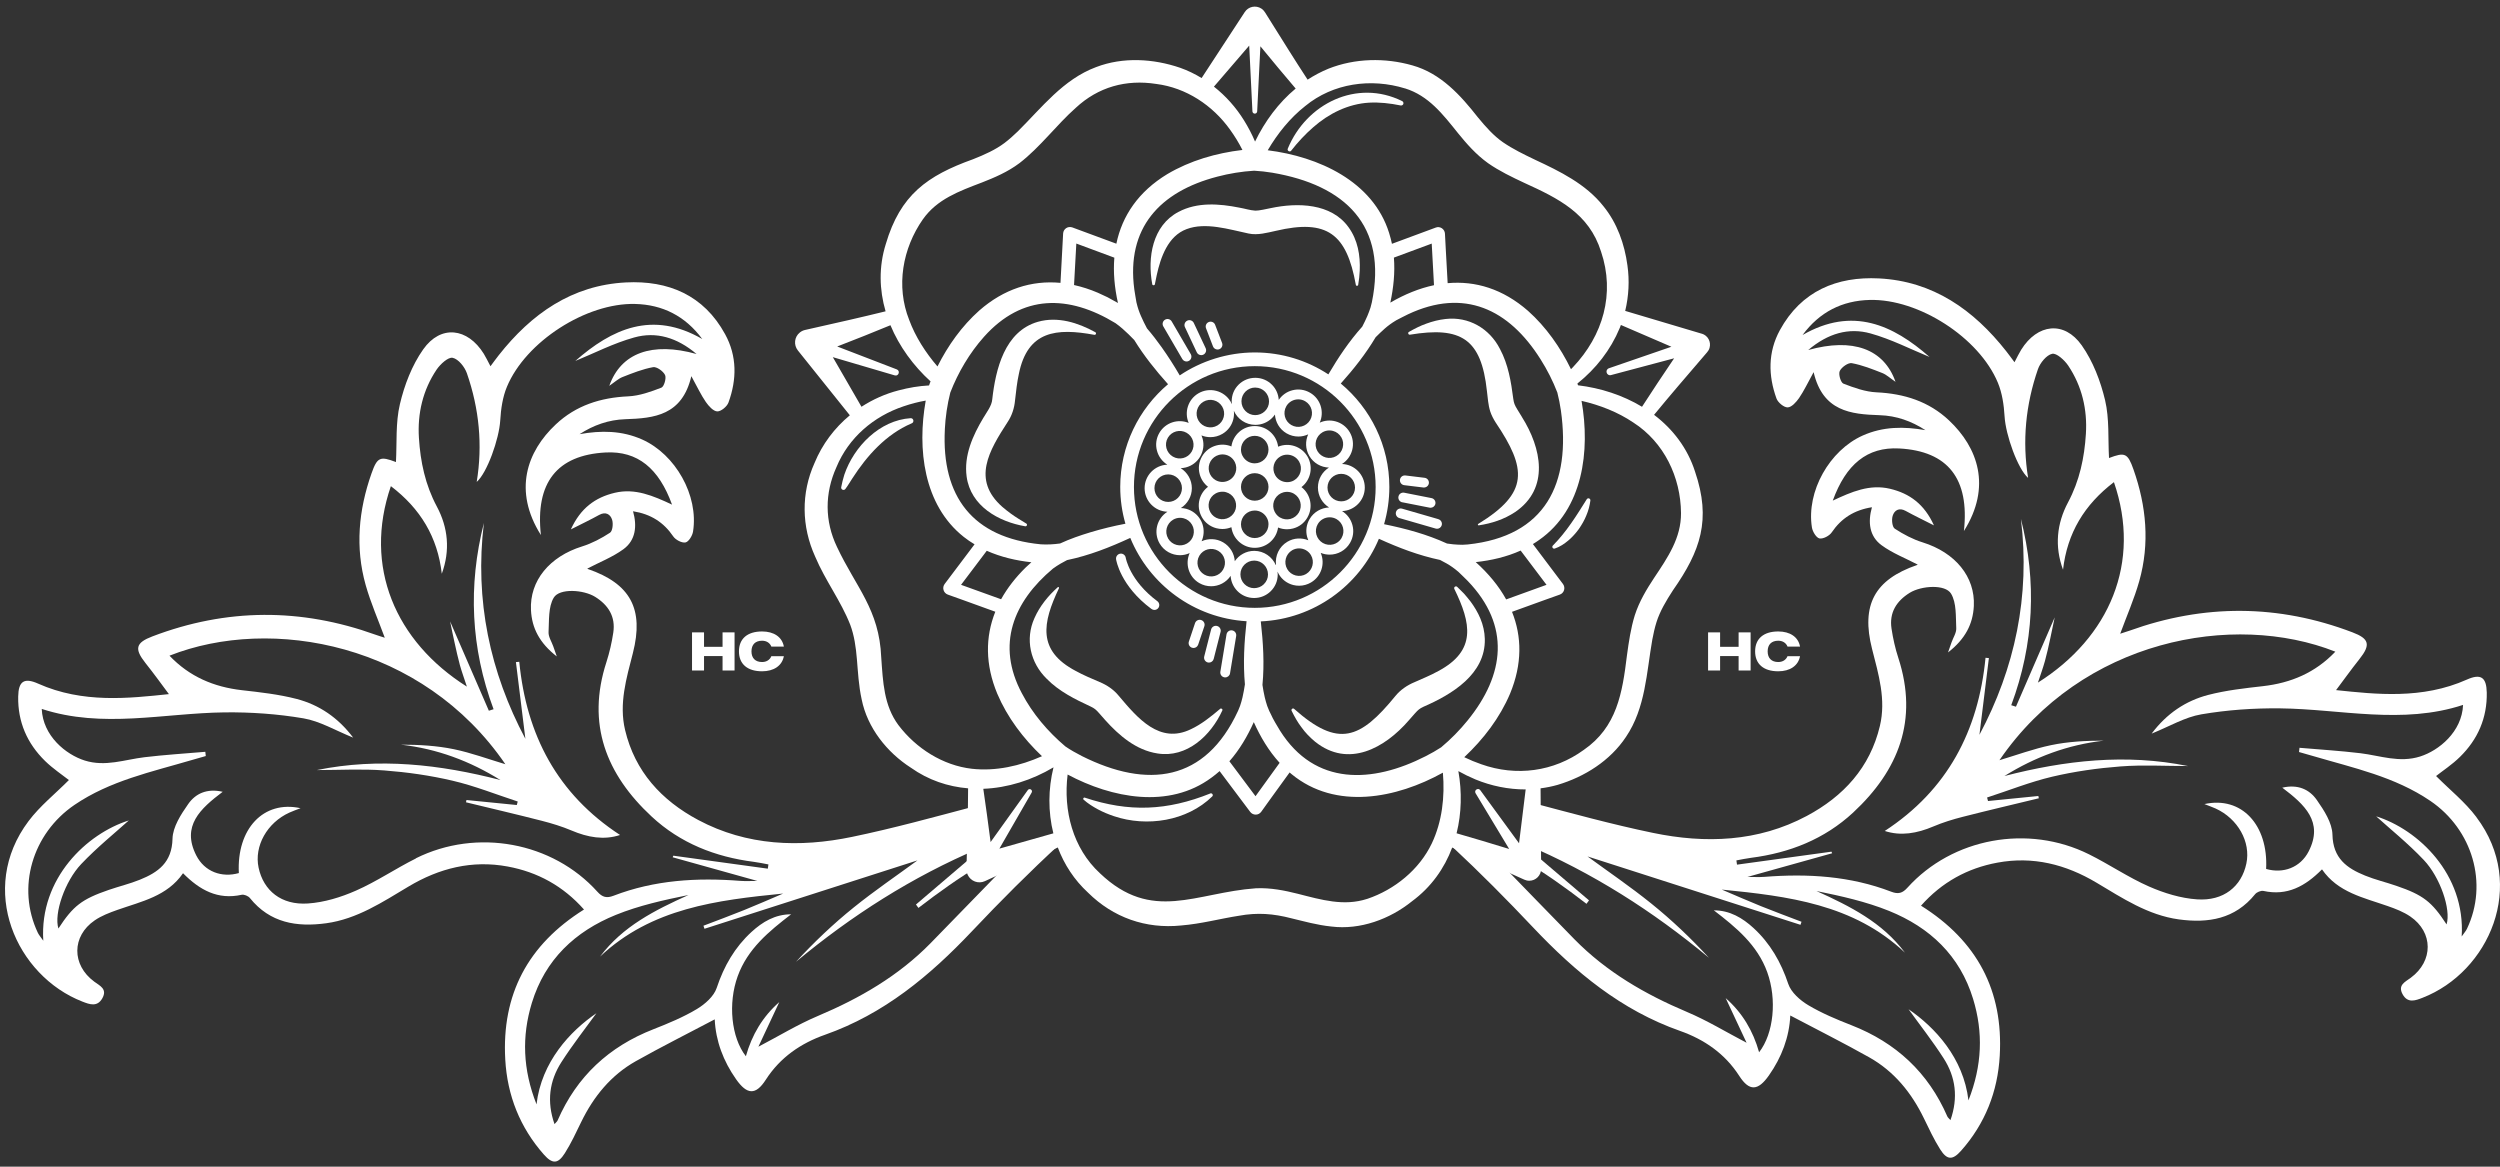 <svg width="180" height="84" viewBox="0 0 180 84" fill="none" xmlns="http://www.w3.org/2000/svg">
<rect x="0" y="0" width="180" height="84" fill="#333333" stroke="none"/>
<path d="M94.133 37.261C94.565 36.52 94.368 35.585 93.705 35.071C94.368 34.564 94.573 33.63 94.148 32.885C93.72 32.136 92.8 31.838 92.025 32.162C91.921 31.324 91.205 30.676 90.341 30.676C89.477 30.676 88.777 31.316 88.661 32.143C88.319 32.002 87.946 31.976 87.581 32.073C87.142 32.188 86.777 32.467 86.549 32.858C86.322 33.25 86.259 33.708 86.378 34.144C86.475 34.508 86.684 34.821 86.978 35.049C86.684 35.272 86.471 35.585 86.371 35.946C86.251 36.382 86.311 36.84 86.535 37.235C86.758 37.63 87.123 37.909 87.563 38.028C87.712 38.069 87.861 38.088 88.013 38.088C88.237 38.088 88.457 38.043 88.661 37.958C88.766 38.792 89.481 39.444 90.341 39.444C91.202 39.444 91.906 38.803 92.021 37.98C92.226 38.066 92.442 38.107 92.665 38.107C92.811 38.107 92.96 38.088 93.101 38.051C93.541 37.935 93.906 37.656 94.133 37.265V37.261ZM92.673 32.736C93.016 32.736 93.351 32.914 93.537 33.235C93.809 33.708 93.641 34.315 93.168 34.587C93.034 34.665 92.885 34.706 92.74 34.713C92.699 34.713 92.662 34.713 92.621 34.713C92.297 34.695 91.988 34.52 91.816 34.218C91.544 33.745 91.712 33.138 92.185 32.866C92.341 32.776 92.509 32.736 92.677 32.736H92.673ZM89.35 35.06C89.35 34.512 89.794 34.069 90.341 34.069C90.889 34.069 91.332 34.512 91.332 35.06C91.332 35.607 90.889 36.051 90.341 36.051C89.794 36.051 89.35 35.607 89.35 35.06ZM90.341 31.38C90.889 31.38 91.332 31.823 91.332 32.37C91.332 32.918 90.889 33.361 90.341 33.361C90.002 33.361 89.704 33.19 89.526 32.929C89.503 32.885 89.477 32.836 89.447 32.795C89.384 32.665 89.35 32.523 89.35 32.37C89.35 31.823 89.794 31.38 90.341 31.38ZM87.16 33.212C87.294 32.985 87.507 32.821 87.764 32.751C87.849 32.728 87.935 32.717 88.021 32.717C88.192 32.717 88.363 32.762 88.516 32.851C88.647 32.925 88.754 33.03 88.84 33.153C88.863 33.194 88.889 33.238 88.911 33.276C88.937 33.331 88.959 33.391 88.978 33.454C89.045 33.711 89.011 33.976 88.877 34.207C88.702 34.505 88.397 34.68 88.073 34.699C88.032 34.699 87.991 34.699 87.946 34.699C87.801 34.687 87.656 34.646 87.518 34.568C87.045 34.292 86.885 33.685 87.16 33.212ZM88.501 37.254C88.27 37.384 88.002 37.418 87.749 37.35C87.492 37.28 87.279 37.116 87.149 36.885C87.019 36.654 86.985 36.389 87.052 36.133C87.123 35.876 87.287 35.663 87.518 35.533C87.659 35.451 87.82 35.41 87.98 35.403C87.991 35.403 88.006 35.403 88.017 35.403C88.028 35.403 88.036 35.403 88.047 35.403C88.121 35.403 88.196 35.414 88.27 35.436C88.527 35.507 88.74 35.671 88.87 35.902C89 36.133 89.034 36.397 88.967 36.654C88.896 36.911 88.732 37.123 88.501 37.254ZM90.341 38.74C89.794 38.74 89.35 38.297 89.35 37.749C89.35 37.202 89.794 36.758 90.341 36.758C90.68 36.758 90.978 36.93 91.157 37.19C91.179 37.235 91.205 37.283 91.235 37.324C91.299 37.455 91.332 37.596 91.332 37.749C91.332 38.297 90.889 38.74 90.341 38.74ZM92.166 37.265C92.036 37.19 91.928 37.086 91.846 36.963C91.824 36.918 91.798 36.877 91.772 36.837C91.746 36.781 91.723 36.721 91.704 36.661C91.638 36.404 91.671 36.14 91.805 35.909C91.939 35.682 92.151 35.518 92.409 35.447C92.483 35.428 92.558 35.417 92.636 35.414C92.651 35.414 92.662 35.414 92.677 35.414C92.688 35.414 92.695 35.414 92.707 35.414C92.867 35.421 93.019 35.462 93.161 35.544C93.634 35.82 93.794 36.427 93.519 36.9C93.384 37.127 93.172 37.291 92.915 37.362C92.658 37.429 92.394 37.395 92.163 37.261L92.166 37.265Z" fill="white"/>
<path d="M95.02 30.433C95.367 29.654 95.084 28.719 94.331 28.28C93.94 28.049 93.482 27.985 93.046 28.101C92.644 28.205 92.301 28.451 92.07 28.794C92.044 28.388 91.88 28.004 91.59 27.71C91.273 27.386 90.849 27.207 90.394 27.203C90.391 27.203 90.383 27.203 90.376 27.203C89.929 27.203 89.508 27.375 89.187 27.687C88.863 28.004 88.685 28.429 88.681 28.883C88.681 28.957 88.685 29.032 88.696 29.103C88.67 29.039 88.636 28.976 88.603 28.916C88.126 28.112 87.083 27.848 86.278 28.324C85.537 28.764 85.254 29.68 85.586 30.451C84.815 30.134 83.906 30.425 83.474 31.166C83.246 31.557 83.183 32.016 83.302 32.451C83.414 32.872 83.678 33.226 84.047 33.457C83.142 33.49 82.412 34.235 82.412 35.152C82.412 36.068 83.146 36.817 84.055 36.846C83.287 37.331 83.034 38.34 83.492 39.13C83.805 39.67 84.375 39.975 84.964 39.975C85.198 39.975 85.433 39.923 85.656 39.822C85.306 40.601 85.593 41.54 86.345 41.979C86.614 42.136 86.908 42.21 87.202 42.21C87.75 42.21 88.286 41.942 88.606 41.461C88.629 41.871 88.796 42.251 89.087 42.549C89.403 42.873 89.828 43.052 90.282 43.056H90.301C90.748 43.056 91.169 42.884 91.489 42.571C91.813 42.255 91.992 41.83 91.996 41.376C91.996 41.301 91.992 41.227 91.981 41.156C92.007 41.219 92.041 41.283 92.074 41.342C92.305 41.733 92.674 42.009 93.113 42.121C93.255 42.158 93.396 42.173 93.538 42.173C93.84 42.173 94.134 42.091 94.398 41.934C95.139 41.495 95.423 40.579 95.091 39.808C95.3 39.893 95.516 39.934 95.732 39.934C96.317 39.934 96.886 39.633 97.203 39.089C97.43 38.698 97.494 38.239 97.374 37.804C97.263 37.383 96.998 37.029 96.629 36.798C97.534 36.764 98.265 36.02 98.265 35.103C98.265 34.187 97.531 33.438 96.622 33.408C96.983 33.178 97.244 32.828 97.356 32.41C97.471 31.971 97.412 31.516 97.184 31.125C96.957 30.734 96.592 30.455 96.153 30.336C95.773 30.235 95.378 30.269 95.024 30.429L95.02 30.433ZM92.618 29.241C92.804 28.928 93.136 28.753 93.475 28.753C93.646 28.753 93.817 28.797 93.974 28.89C94.447 29.166 94.603 29.777 94.328 30.246C94.052 30.719 93.441 30.876 92.972 30.6C92.499 30.325 92.342 29.714 92.618 29.244V29.241ZM90.379 27.907C90.379 27.907 90.387 27.907 90.391 27.907C90.655 27.907 90.904 28.015 91.087 28.205C91.273 28.395 91.374 28.645 91.37 28.909C91.37 29.174 91.262 29.423 91.072 29.606C90.882 29.792 90.636 29.889 90.368 29.889C89.821 29.885 89.381 29.434 89.385 28.887C89.388 28.343 89.835 27.903 90.376 27.903L90.379 27.907ZM86.64 28.928C87.109 28.648 87.72 28.805 87.999 29.274C88.133 29.501 88.174 29.77 88.107 30.026C88.04 30.284 87.88 30.5 87.653 30.634C87.183 30.913 86.573 30.756 86.293 30.287C86.014 29.818 86.17 29.207 86.64 28.928ZM84.085 31.52C84.36 31.047 84.967 30.887 85.44 31.163C85.668 31.297 85.831 31.509 85.902 31.766C85.969 32.023 85.936 32.287 85.802 32.518C85.526 32.991 84.919 33.151 84.446 32.876C84.219 32.742 84.055 32.529 83.984 32.273C83.917 32.016 83.95 31.751 84.085 31.52ZM83.12 35.148C83.12 34.6 83.563 34.157 84.111 34.157C84.658 34.157 85.101 34.6 85.101 35.148C85.101 35.696 84.658 36.139 84.111 36.139C83.563 36.139 83.12 35.696 83.12 35.148ZM84.107 38.772C83.831 38.299 83.995 37.692 84.468 37.416C84.621 37.327 84.792 37.282 84.964 37.282C85.049 37.282 85.135 37.293 85.221 37.316C85.478 37.383 85.69 37.547 85.824 37.778C85.958 38.005 85.992 38.273 85.924 38.53C85.858 38.787 85.694 38.999 85.463 39.133C84.99 39.409 84.382 39.245 84.107 38.776V38.772ZM88.062 41.014C87.787 41.487 87.176 41.644 86.707 41.368C86.234 41.093 86.077 40.482 86.353 40.013C86.629 39.539 87.239 39.383 87.709 39.659C88.182 39.934 88.338 40.545 88.062 41.014ZM90.998 42.065C90.808 42.251 90.562 42.344 90.294 42.348C89.746 42.344 89.307 41.894 89.31 41.346C89.314 40.802 89.761 40.363 90.301 40.363H90.312C90.86 40.366 91.299 40.817 91.296 41.365C91.296 41.629 91.188 41.879 90.998 42.061V42.065ZM91.854 40.679C91.594 40.087 91.005 39.67 90.32 39.662H90.305C89.724 39.662 89.21 39.957 88.904 40.407C88.871 39.864 88.573 39.346 88.07 39.051C87.578 38.761 86.997 38.754 86.513 38.97C86.55 38.888 86.584 38.802 86.606 38.709C86.722 38.269 86.662 37.815 86.435 37.424C86.208 37.033 85.843 36.753 85.403 36.634C85.276 36.601 85.15 36.582 85.023 36.578C85.496 36.277 85.813 35.748 85.813 35.148C85.813 34.548 85.489 34.008 85.008 33.706C85.135 33.703 85.258 33.688 85.385 33.654C85.824 33.539 86.189 33.26 86.416 32.868C86.643 32.477 86.707 32.019 86.588 31.583C86.565 31.502 86.535 31.423 86.506 31.349C86.71 31.434 86.93 31.475 87.154 31.475C87.448 31.475 87.746 31.397 88.018 31.237C88.409 31.006 88.685 30.637 88.796 30.198C88.849 29.993 88.86 29.781 88.837 29.576C89.098 30.168 89.686 30.585 90.372 30.589H90.391C90.838 30.589 91.258 30.418 91.579 30.105C91.661 30.026 91.731 29.941 91.795 29.848C91.832 30.392 92.126 30.905 92.629 31.2C92.897 31.356 93.192 31.431 93.486 31.431C93.728 31.431 93.966 31.375 94.19 31.274C93.974 31.755 93.981 32.332 94.268 32.824C94.573 33.349 95.117 33.647 95.683 33.666C95.207 33.967 94.89 34.496 94.89 35.1C94.89 35.703 95.21 36.239 95.695 36.537C95.132 36.56 94.592 36.858 94.287 37.379C94.059 37.77 93.996 38.228 94.115 38.664C94.138 38.746 94.167 38.824 94.197 38.899C93.72 38.705 93.162 38.724 92.689 39.007C92.093 39.361 91.795 40.024 91.873 40.668L91.854 40.679ZM94.044 41.327C93.817 41.461 93.549 41.499 93.292 41.435C93.035 41.368 92.819 41.208 92.685 40.981C92.406 40.512 92.562 39.901 93.031 39.621C93.188 39.528 93.363 39.484 93.534 39.484C93.873 39.484 94.205 39.659 94.387 39.968C94.666 40.437 94.51 41.048 94.041 41.327H94.044ZM96.596 38.735C96.32 39.208 95.713 39.368 95.24 39.093C95.013 38.958 94.849 38.746 94.778 38.489C94.711 38.232 94.745 37.968 94.879 37.737C95.061 37.42 95.397 37.245 95.739 37.245C95.907 37.245 96.078 37.29 96.235 37.379C96.708 37.655 96.868 38.262 96.592 38.735H96.596ZM97.561 35.107C97.561 35.654 97.117 36.098 96.57 36.098C96.022 36.098 95.579 35.654 95.579 35.107C95.579 34.559 96.022 34.116 96.57 34.116C97.117 34.116 97.561 34.559 97.561 35.107ZM96.573 31.483C96.708 31.71 96.741 31.978 96.674 32.235C96.607 32.492 96.443 32.705 96.212 32.839C95.739 33.114 95.132 32.95 94.856 32.481C94.581 32.008 94.745 31.401 95.218 31.125C95.371 31.036 95.542 30.991 95.713 30.991C95.799 30.991 95.885 31.002 95.97 31.025C96.227 31.092 96.439 31.256 96.573 31.487V31.483Z" fill="white"/>
<path d="M84.849 15.257C82.968 16.247 82.607 18.553 82.961 20.46C82.972 20.564 83.136 20.568 83.151 20.467C83.203 20.244 83.237 20.024 83.285 19.808C83.568 18.516 84.097 16.992 85.434 16.497C86.801 15.979 88.481 16.515 89.896 16.813C90.548 16.955 91.245 16.754 91.848 16.623C95.569 15.744 96.959 16.843 97.621 20.512C97.636 20.605 97.77 20.605 97.789 20.512C97.849 20.188 97.886 19.819 97.901 19.491C97.949 18.393 97.763 17.283 97.096 16.363C95.845 14.616 93.405 14.582 91.509 14.981C91.241 15.033 90.63 15.178 90.388 15.167C90.001 15.145 89.632 15.018 89.237 14.951C87.799 14.664 86.201 14.534 84.846 15.26L84.849 15.257Z" fill="white"/>
<path d="M109.584 30.03L109.237 29.464C109.055 29.163 109.003 29.036 108.958 28.727C108.798 27.498 108.6 26.242 107.993 25.117C107.237 23.639 105.736 22.775 104.079 22.968C103.605 23.02 103.132 23.14 102.689 23.304C102.265 23.453 101.836 23.672 101.445 23.896C101.337 23.952 101.404 24.123 101.52 24.097C105.185 23.49 106.656 24.38 107.058 28.153C107.122 28.637 107.144 29.155 107.3 29.632C107.39 29.907 107.531 30.172 107.684 30.414C109.941 33.766 110.087 35.483 106.433 37.722C106.38 37.756 106.41 37.834 106.47 37.826C107.401 37.685 108.287 37.398 109.088 36.869C111.599 35.156 110.98 32.254 109.58 30.027L109.584 30.03Z" fill="white"/>
<path d="M73.822 37.889C73.933 37.915 73.993 37.747 73.892 37.695C73.509 37.461 73.133 37.237 72.786 36.984C72.57 36.831 72.365 36.66 72.164 36.492C69.955 34.54 71.214 32.447 72.548 30.387C72.861 29.925 73.036 29.37 73.084 28.815C73.151 28.212 73.229 27.504 73.356 26.931C73.982 23.806 76.071 23.605 78.79 24.107C78.906 24.13 78.962 23.977 78.861 23.917C77.614 23.232 76.161 22.766 74.731 23.169C72.332 23.854 71.684 26.592 71.442 28.756C71.408 29.221 71.039 29.68 70.797 30.093C70.045 31.345 69.389 32.801 69.598 34.317C69.885 36.436 71.892 37.565 73.818 37.893L73.822 37.889Z" fill="white"/>
<path d="M105.85 43.274C105.73 43.107 105.54 42.898 105.406 42.738C105.246 42.57 105.082 42.41 104.918 42.254C104.881 42.216 104.822 42.209 104.773 42.231C104.706 42.261 104.68 42.343 104.714 42.406C105.92 44.872 106.323 46.839 103.563 48.314C103.023 48.612 102.434 48.858 101.849 49.115C101.324 49.331 100.825 49.67 100.464 50.117C97.931 53.219 96.363 53.871 93.178 51.04C93.085 50.955 92.943 51.063 92.996 51.178C93.2 51.592 93.424 51.998 93.707 52.366C93.979 52.75 94.314 53.093 94.694 53.409C97.089 55.316 99.7 53.871 101.436 51.864L101.875 51.364C102.11 51.104 102.207 51.022 102.486 50.888C104.524 50.005 106.967 48.545 106.907 46.005C106.881 44.969 106.449 44.071 105.85 43.27V43.274Z" fill="white"/>
<path d="M79.138 51.35L79.577 51.849C80.568 52.952 81.797 54.013 83.335 54.248C85.458 54.594 87.19 52.948 88.006 51.156C88.058 51.063 87.924 50.963 87.85 51.037C87.164 51.622 86.475 52.162 85.749 52.501C83.492 53.6 81.912 51.711 80.553 50.102C80.192 49.655 79.692 49.316 79.167 49.104C78.579 48.851 77.99 48.605 77.45 48.307C74.664 46.839 75.059 44.843 76.247 42.347C76.273 42.291 76.202 42.239 76.158 42.28C75.465 42.902 74.858 43.647 74.481 44.504C73.796 46.02 74.18 47.718 75.364 48.873C76.247 49.778 77.409 50.352 78.527 50.87C78.806 51.004 78.903 51.086 79.138 51.35Z" fill="white"/>
<path d="M92.971 10.841C93.448 10.23 93.981 9.66 94.554 9.161C95.675 8.174 97.065 7.481 98.57 7.392C99.314 7.351 100.078 7.436 100.845 7.593C100.92 7.608 100.994 7.574 101.032 7.503C101.073 7.421 101.039 7.321 100.957 7.28C97.691 5.663 94.055 7.455 92.718 10.707C92.655 10.863 92.882 10.979 92.975 10.841H92.971Z" fill="white"/>
<path d="M114.449 35.906C114.386 35.861 114.296 35.872 114.252 35.936C113.518 37.109 112.795 38.282 111.816 39.269C111.775 39.307 111.756 39.359 111.775 39.415C111.797 39.482 111.872 39.519 111.942 39.497C112.319 39.37 112.628 39.158 112.918 38.916C113.205 38.673 113.458 38.39 113.678 38.089C113.89 37.779 114.08 37.456 114.218 37.109C114.364 36.766 114.46 36.405 114.509 36.036C114.516 35.988 114.494 35.936 114.453 35.902L114.449 35.906Z" fill="white"/>
<path d="M87.144 57.129C84.034 58.377 81.293 58.496 78.108 57.431C78.022 57.394 77.948 57.513 78.019 57.576C78.331 57.856 78.685 58.075 79.05 58.273C79.415 58.47 79.803 58.63 80.201 58.764C82.578 59.565 85.46 59.122 87.282 57.342C87.382 57.249 87.271 57.077 87.144 57.126V57.129Z" fill="white"/>
<path d="M82.908 43.845C82.972 43.894 83.046 43.916 83.117 43.916C83.225 43.916 83.329 43.868 83.4 43.775C83.515 43.618 83.482 43.398 83.325 43.283C81.34 41.808 81.057 40.184 81.053 40.158C81.023 39.968 80.845 39.834 80.655 39.864C80.465 39.893 80.331 40.072 80.357 40.262C80.368 40.34 80.666 42.184 82.904 43.845H82.908Z" fill="white"/>
<path d="M65.573 30.109C63.339 30.251 61.48 32.147 60.791 34.181C60.701 34.478 60.623 34.776 60.567 35.078C60.556 35.138 60.578 35.205 60.631 35.242C60.705 35.298 60.809 35.283 60.865 35.209C61.051 34.963 61.2 34.702 61.361 34.456C62.422 32.806 63.793 31.271 65.629 30.486C65.841 30.419 65.793 30.106 65.57 30.109H65.573Z" fill="white"/>
<path d="M84.364 23.145C84.267 22.977 84.051 22.917 83.883 23.018C83.716 23.115 83.66 23.331 83.756 23.498L85.127 25.852C85.194 25.964 85.31 26.027 85.433 26.027C85.492 26.027 85.555 26.013 85.608 25.979C85.775 25.882 85.831 25.666 85.734 25.498L84.364 23.145Z" fill="white"/>
<path d="M85.953 23.253C85.871 23.078 85.659 23 85.484 23.086C85.309 23.171 85.231 23.38 85.316 23.555L86.169 25.369C86.229 25.496 86.355 25.57 86.489 25.57C86.542 25.57 86.59 25.559 86.638 25.537C86.814 25.455 86.892 25.242 86.806 25.067L85.953 23.253Z" fill="white"/>
<path d="M87.49 23.386C87.42 23.203 87.218 23.114 87.036 23.184C86.853 23.255 86.764 23.456 86.835 23.639L87.334 24.939C87.386 25.08 87.52 25.166 87.662 25.166C87.703 25.166 87.747 25.159 87.788 25.144C87.971 25.073 88.06 24.872 87.989 24.689L87.49 23.389V23.386Z" fill="white"/>
<path d="M88.16 48.769C88.178 48.769 88.197 48.773 88.216 48.773C88.387 48.773 88.536 48.65 88.562 48.479L89.005 45.793C89.035 45.599 88.909 45.421 88.715 45.387C88.521 45.357 88.342 45.484 88.309 45.678L87.866 48.363C87.836 48.557 87.963 48.736 88.156 48.769H88.16Z" fill="white"/>
<path d="M86.958 47.696C86.987 47.703 87.017 47.707 87.043 47.707C87.2 47.707 87.345 47.602 87.386 47.442L87.881 45.498C87.93 45.308 87.814 45.118 87.628 45.07C87.438 45.021 87.248 45.137 87.2 45.323L86.704 47.267C86.656 47.457 86.772 47.647 86.958 47.696Z" fill="white"/>
<path d="M85.823 46.637C85.86 46.648 85.897 46.655 85.934 46.655C86.083 46.655 86.217 46.562 86.269 46.413L86.713 45.091C86.776 44.905 86.675 44.707 86.489 44.644C86.303 44.581 86.106 44.681 86.042 44.867L85.599 46.19C85.536 46.376 85.636 46.573 85.823 46.637Z" fill="white"/>
<path d="M103.562 37.379L100.947 36.623C100.761 36.571 100.564 36.675 100.511 36.865C100.459 37.051 100.564 37.248 100.754 37.301L103.368 38.057C103.402 38.068 103.435 38.072 103.465 38.072C103.618 38.072 103.759 37.971 103.804 37.818C103.856 37.632 103.752 37.435 103.562 37.383V37.379Z" fill="white"/>
<path d="M100.968 36.164L102.934 36.552C102.957 36.556 102.979 36.559 103.001 36.559C103.165 36.559 103.314 36.444 103.348 36.276C103.385 36.086 103.262 35.9 103.068 35.863L101.102 35.475C100.912 35.438 100.726 35.561 100.688 35.755C100.651 35.945 100.774 36.131 100.968 36.168V36.164Z" fill="white"/>
<path d="M101.106 34.933L102.488 35.101C102.488 35.101 102.518 35.101 102.529 35.101C102.704 35.101 102.857 34.97 102.879 34.792C102.902 34.598 102.764 34.423 102.57 34.401L101.188 34.233C100.995 34.211 100.82 34.348 100.797 34.542C100.775 34.736 100.913 34.911 101.106 34.933Z" fill="white"/>
<path d="M122.527 24.027L117.014 22.385C117.271 21.316 117.331 20.195 117.175 19.107C116.97 17.576 116.433 16.056 115.446 14.846C114.18 13.241 112.284 12.324 110.53 11.505C109.721 11.117 108.943 10.741 108.213 10.242C107.554 9.784 106.984 9.151 106.403 8.443C105.177 6.882 103.747 5.281 101.691 4.707C99.717 4.145 97.553 4.189 95.642 4.949C95.117 5.165 94.618 5.43 94.148 5.735C93.69 5.039 93.239 4.327 92.792 3.619L91.083 0.893C91.016 0.785 90.93 0.692 90.818 0.617C90.42 0.357 89.883 0.468 89.623 0.867L86.516 5.62C86.028 5.322 85.514 5.072 84.974 4.882C83.041 4.219 80.855 4.089 78.921 4.83C76.541 5.717 74.999 7.761 73.29 9.452C72.988 9.743 72.656 10.045 72.325 10.294C71.681 10.778 70.906 11.132 70.053 11.467C66.753 12.652 64.82 14.034 63.777 17.572C63.263 19.207 63.311 20.865 63.762 22.415C62.886 22.634 61.996 22.839 61.114 23.044L57.974 23.755C57.836 23.785 57.705 23.845 57.59 23.938C57.191 24.255 57.128 24.836 57.448 25.234L61.188 29.901C60.089 30.81 59.203 31.98 58.648 33.332C57.668 35.507 57.709 37.909 58.689 40.07C59.43 41.824 60.54 43.254 61.218 44.986C61.501 45.739 61.624 46.573 61.698 47.478C61.776 48.38 61.821 49.355 62.041 50.361C62.451 52.406 63.87 54.175 65.576 55.27C66.846 56.172 68.261 56.641 69.703 56.76C69.703 57.617 69.684 58.477 69.665 59.338L69.587 62.556C69.58 62.701 69.61 62.846 69.673 62.984C69.889 63.454 70.444 63.658 70.913 63.443L76.162 61.018C76.62 62.236 77.342 63.353 78.337 64.269C80.154 66.068 82.501 66.892 85.037 66.635C86.509 66.515 87.824 66.147 89.224 65.931C90.52 65.696 91.668 65.774 93.005 66.124C93.884 66.333 94.826 66.605 95.854 66.709C97.929 66.97 100.071 66.176 101.654 64.899C103.043 63.878 103.996 62.526 104.559 61.021C105.308 61.342 106.06 61.677 106.809 62.008L109.74 63.331C109.852 63.383 109.978 63.413 110.109 63.413C110.585 63.413 110.965 63.022 110.962 62.548L110.921 56.76C111.334 56.708 111.744 56.626 112.146 56.511C114.094 55.93 115.93 54.775 117.07 53.058C118.486 50.965 118.549 48.413 118.966 46.052C119.044 45.638 119.141 45.195 119.268 44.793C119.514 44.014 119.953 43.269 120.452 42.502C122.445 39.653 123.22 37.418 122.043 33.958C121.499 32.255 120.437 30.888 119.093 29.868C119.659 29.175 120.24 28.49 120.821 27.804L122.914 25.361C122.993 25.271 123.052 25.171 123.086 25.052C123.216 24.612 122.966 24.154 122.531 24.024L122.527 24.027ZM101.166 6.365C102.86 6.894 103.874 8.212 104.991 9.605C105.591 10.343 106.269 11.125 107.144 11.751C107.948 12.313 108.872 12.756 109.747 13.166C112.217 14.291 114.414 15.371 115.275 18.116C116.299 21.133 115.42 24.161 113.249 26.441C113.204 26.489 113.159 26.534 113.111 26.582C112.344 25.007 111.323 23.547 110.016 22.381C108.209 20.802 106.235 20.209 104.231 20.388C104.127 18.623 104.041 16.846 104.037 16.824C104.03 16.667 103.948 16.526 103.818 16.436C103.687 16.347 103.523 16.328 103.378 16.384C103.028 16.511 101.966 16.906 100.22 17.554C100.164 17.293 100.097 17.032 100.015 16.771C98.853 13.043 94.915 11.274 91.276 10.819C91.984 9.616 92.885 8.491 93.973 7.638C95.984 5.981 98.722 5.612 101.166 6.368V6.365ZM103.788 53.792C103.441 54.019 103.032 54.254 102.648 54.447C98.819 56.403 94.677 56.604 92.163 52.611C91.958 52.268 91.656 51.784 91.5 51.419C91.478 51.374 91.407 51.229 91.385 51.188C91.366 51.143 91.261 50.875 91.239 50.827C91.176 50.626 91.105 50.406 91.06 50.197C90.993 49.907 90.941 49.612 90.897 49.315C91.042 47.784 90.949 46.275 90.777 44.741C94.61 44.569 97.873 42.159 99.281 38.792C100.707 39.44 102.145 39.992 103.684 40.316C103.847 40.401 104.008 40.487 104.168 40.576C104.436 40.729 104.719 40.93 104.954 41.131L105.013 41.18C105.233 41.4 105.471 41.615 105.687 41.839C108.757 45.046 108.358 48.566 105.661 51.881C105.103 52.57 104.451 53.233 103.78 53.792H103.788ZM76.716 53.751C75.446 52.678 74.34 51.382 73.569 49.907C71.714 46.42 72.954 43.333 75.815 40.938C75.986 40.818 76.176 40.684 76.363 40.58C76.515 40.491 76.672 40.409 76.828 40.327C78.426 39.995 79.905 39.41 81.38 38.729C82.758 42.085 85.961 44.498 89.753 44.729C89.585 46.253 89.496 47.75 89.634 49.274C89.589 49.587 89.529 49.896 89.463 50.197C89.418 50.402 89.351 50.626 89.284 50.827L89.168 51.114L89.138 51.184C86.777 56.295 82.624 56.805 77.886 54.432C77.491 54.227 77.052 53.985 76.713 53.747L76.716 53.751ZM68.027 30.918C68.071 30.032 68.205 29.112 68.421 28.266C68.98 26.821 69.807 25.417 70.85 24.247C73.61 21.163 76.947 21.219 80.315 23.267C80.482 23.394 80.672 23.528 80.829 23.674C81.119 23.927 81.395 24.199 81.667 24.482C82.371 25.625 83.201 26.661 84.099 27.663C81.994 29.443 80.657 32.099 80.657 35.06C80.657 35.98 80.788 36.867 81.03 37.708C80.177 37.872 79.346 38.073 78.516 38.323C77.785 38.543 77.04 38.8 76.325 39.131C75.867 39.194 75.405 39.221 74.94 39.191C70.046 38.718 67.777 35.76 68.03 30.914L68.027 30.918ZM90.297 12.291C90.718 12.313 91.18 12.365 91.608 12.436C96.849 13.33 99.914 16.232 98.774 21.766C98.759 21.815 98.689 22.09 98.677 22.143C98.607 22.34 98.536 22.564 98.447 22.757C98.335 23.014 98.212 23.267 98.082 23.517C97.135 24.575 96.361 25.733 95.642 26.955C94.118 25.957 92.301 25.376 90.349 25.376C88.397 25.376 86.486 25.986 84.941 27.029C84.538 26.333 84.11 25.666 83.644 25.007C83.317 24.549 82.967 24.087 82.583 23.644C82.427 23.353 82.281 23.055 82.151 22.757C82.024 22.474 81.912 22.143 81.842 21.841L81.823 21.766C81.775 21.457 81.711 21.144 81.67 20.835C81.082 16.418 83.499 13.799 87.645 12.719C88.505 12.492 89.421 12.343 90.301 12.291H90.297ZM100.361 18.548C101.583 18.094 102.503 17.755 103.084 17.539C103.121 18.239 103.181 19.398 103.248 20.534C102.194 20.757 101.14 21.185 100.104 21.789C100.331 20.731 100.447 19.632 100.361 18.548ZM90.345 43.765C85.548 43.765 81.644 39.861 81.644 35.064C81.644 30.266 85.548 26.363 90.345 26.363C95.143 26.363 99.046 30.266 99.046 35.064C99.046 39.861 95.143 43.765 90.345 43.765ZM80.493 21.815C80.244 21.677 79.994 21.532 79.741 21.401L79.044 21.077C78.471 20.831 77.897 20.649 77.331 20.522C77.398 19.386 77.458 18.235 77.495 17.535C78.076 17.751 78.992 18.09 80.233 18.552C80.147 19.591 80.24 20.686 80.493 21.815ZM74.262 40.48C74.12 40.606 73.979 40.733 73.845 40.863C73.118 41.578 72.526 42.342 72.079 43.146C70.988 42.748 69.87 42.346 69.196 42.107C69.654 41.496 70.373 40.547 71.047 39.656C72.061 40.107 73.159 40.364 74.262 40.483V40.48ZM90.271 51.989C90.748 53.054 91.344 54.06 92.133 54.924C91.463 55.84 90.8 56.764 90.397 57.327C90.099 56.928 89.69 56.384 89.269 55.818C89.019 55.483 88.762 55.144 88.516 54.812C89.25 53.978 89.82 53.002 90.275 51.989H90.271ZM106.254 40.472C107.364 40.353 108.466 40.1 109.487 39.641C110.165 40.535 110.887 41.496 111.349 42.107C110.671 42.349 109.543 42.755 108.444 43.158C107.911 42.189 107.166 41.291 106.254 40.472ZM105.676 39.202C105.628 39.202 105.341 39.221 105.289 39.224C105.08 39.217 104.846 39.217 104.633 39.191C104.484 39.176 104.335 39.157 104.186 39.135C102.734 38.468 101.218 38.062 99.653 37.742C99.899 36.889 100.033 35.991 100.033 35.06C100.033 32.069 98.67 29.391 96.536 27.614C97.471 26.568 98.327 25.487 99.046 24.281C99.259 24.068 99.475 23.86 99.694 23.666C99.925 23.461 100.208 23.253 100.473 23.096L100.54 23.055C100.819 22.914 101.099 22.761 101.382 22.627C105.412 20.731 108.63 22.239 110.917 25.864C111.394 26.616 111.815 27.443 112.128 28.262C112.232 28.668 112.325 29.127 112.385 29.555C113.122 34.818 111.286 38.613 105.673 39.202H105.676ZM89.943 3.281L90.174 8.018C90.178 8.104 90.248 8.179 90.338 8.182C90.435 8.186 90.513 8.115 90.517 8.018C90.517 8.018 90.602 6.234 90.688 4.521C90.707 4.111 90.729 3.709 90.748 3.333C91.586 4.35 92.494 5.452 93.288 6.376C92.051 7.404 91.068 8.737 90.364 10.194C90.14 9.665 89.872 9.154 89.567 8.663C88.997 7.743 88.259 6.912 87.403 6.238L89.943 3.284V3.281ZM66.447 15.792C67.472 14.339 69.04 13.773 70.709 13.136C71.591 12.79 72.549 12.387 73.405 11.743C74.891 10.6 76.079 8.983 77.45 7.769C79.074 6.26 81.074 5.705 83.25 6.044C85.399 6.316 87.31 7.579 88.565 9.337C88.896 9.795 89.198 10.287 89.455 10.797C87.563 11.021 85.693 11.561 84.05 12.533C81.961 13.799 80.795 15.542 80.378 17.546C78.62 16.895 77.555 16.5 77.204 16.373C77.055 16.321 76.895 16.34 76.765 16.425C76.635 16.511 76.553 16.656 76.545 16.812C76.545 16.831 76.456 18.604 76.355 20.366C74.269 20.169 72.273 20.813 70.511 22.355C69.248 23.48 68.254 24.877 67.498 26.385C66.641 25.387 65.911 24.251 65.46 23.033C64.496 20.604 64.98 17.889 66.451 15.784L66.447 15.792ZM59.963 25.715C61.829 26.266 64.425 27.029 64.425 27.029C64.704 27.108 64.838 26.702 64.57 26.597L60.279 24.947C61.568 24.445 62.965 23.897 64.112 23.416C64.745 24.944 65.766 26.337 67.002 27.462C66.987 27.495 66.976 27.525 66.961 27.558C66.935 27.618 66.913 27.685 66.891 27.752C66.153 27.789 65.423 27.916 64.704 28.106C63.747 28.352 62.842 28.758 62.026 29.287L59.963 25.715ZM64.689 52.212C63.635 50.789 63.576 49.113 63.449 47.337C63.311 43.876 61.631 42.29 60.264 39.381C59.37 37.515 59.374 35.514 60.223 33.637C61.095 31.521 62.894 29.976 65.062 29.253C65.576 29.078 66.112 28.936 66.652 28.843C66.034 32.307 66.485 36.352 69.386 38.654C69.636 38.852 69.897 39.031 70.168 39.191C69.26 40.394 68.291 41.671 68.012 42.051C67.919 42.178 67.889 42.338 67.937 42.491C67.982 42.64 68.097 42.759 68.243 42.811C68.261 42.819 69.982 43.429 71.662 44.044C70.936 45.858 70.932 47.851 71.8 49.94C72.526 51.654 73.673 53.166 75.022 54.447C73.442 55.151 71.695 55.542 69.978 55.352C67.885 55.114 65.952 53.877 64.693 52.216L64.689 52.212ZM71.956 61.1C72.928 59.412 74.281 57.062 74.281 57.062C74.381 56.88 74.124 56.719 74.005 56.883L71.323 60.627C71.155 59.349 70.973 57.971 70.798 56.794C72.549 56.727 74.303 56.172 75.852 55.248C75.465 56.809 75.457 58.455 75.841 60.001L71.96 61.1H71.956ZM98.435 64.72C96.755 65.264 95.161 64.791 93.437 64.351C92.517 64.12 91.496 63.908 90.427 63.956C86.092 64.262 82.955 66.456 79.197 62.876C77.238 61.07 76.549 58.358 76.869 55.766C80.054 57.468 84.162 58.265 87.228 55.989C87.433 55.84 87.626 55.684 87.812 55.52C88.032 55.814 88.256 56.116 88.479 56.41C89.157 57.319 89.798 58.176 90.017 58.459C90.111 58.582 90.256 58.653 90.409 58.653H90.416C90.573 58.653 90.718 58.574 90.811 58.444C90.822 58.429 91.817 57.036 92.852 55.617C92.9 55.658 92.949 55.699 92.997 55.74C96.171 58.351 100.544 57.49 103.888 55.632C104.037 57.367 103.833 59.155 103.091 60.723C102.186 62.619 100.409 64.057 98.439 64.72H98.435ZM104.875 59.993C105.233 58.552 105.267 57.014 105.002 55.52C105.401 55.743 105.81 55.941 106.235 56.12C107.371 56.589 108.608 56.842 109.848 56.839L109.371 60.716C108.22 59.14 106.578 56.891 106.578 56.891C106.425 56.686 106.112 56.898 106.242 57.114L108.66 61.126C107.405 60.742 106.041 60.329 104.875 59.997V59.993ZM121.033 36.941C121.045 38.733 120.084 40.129 119.089 41.619C118.568 42.413 118.031 43.288 117.707 44.294C117.417 45.225 117.271 46.23 117.141 47.184C116.81 49.899 116.418 52.35 114.027 53.996C111.867 55.565 109.166 55.922 106.648 55.025C106.235 54.883 105.825 54.712 105.427 54.518C106.809 53.222 107.986 51.687 108.727 49.937C109.606 47.813 109.58 45.832 108.865 44.051C110.552 43.433 112.284 42.819 112.306 42.811C112.455 42.759 112.567 42.64 112.612 42.491C112.656 42.342 112.63 42.178 112.537 42.051C112.258 41.675 111.282 40.386 110.369 39.172C110.522 39.079 110.671 38.982 110.816 38.878C113.986 36.665 114.504 32.445 113.871 28.862C115.189 29.164 116.485 29.67 117.595 30.419C119.812 31.842 121.011 34.352 121.033 36.941ZM113.617 27.741C113.603 27.696 113.588 27.655 113.573 27.614C114.899 26.556 115.964 25.201 116.62 23.618C116.649 23.547 116.679 23.472 116.705 23.398L120.341 24.966C118.493 25.603 115.841 26.515 115.841 26.515C115.532 26.631 115.673 27.085 115.99 27.007L120.538 25.797C119.756 26.955 118.907 28.225 118.225 29.287C116.839 28.452 115.241 27.935 113.617 27.741Z" fill="white"/>
<path d="M50.69 45.531V46.571H52.024V45.531H52.888V48.276H52.024V47.237H50.69V48.276H49.826V45.531H50.69Z" fill="white"/>
<path d="M54.87 45.465C55.712 45.465 56.315 45.86 56.438 46.553H55.537C55.429 46.284 55.183 46.132 54.87 46.132C54.382 46.132 54.106 46.411 54.106 46.899C54.106 47.387 54.386 47.666 54.87 47.666C55.183 47.666 55.429 47.513 55.537 47.245H56.438C56.312 47.934 55.712 48.333 54.87 48.333C53.812 48.333 53.205 47.811 53.205 46.899C53.205 45.986 53.812 45.465 54.87 45.465Z" fill="white"/>
<path d="M123.847 45.531V46.571H125.18V45.531H126.044V48.276H125.18V47.237H123.847V48.276H122.982V45.531H123.847Z" fill="white"/>
<path d="M128.034 45.465C128.876 45.465 129.479 45.86 129.602 46.553H128.701C128.593 46.284 128.347 46.132 128.034 46.132C127.546 46.132 127.271 46.411 127.271 46.899C127.271 47.387 127.55 47.666 128.034 47.666C128.347 47.666 128.593 47.513 128.701 47.245H129.602C129.476 47.934 128.876 48.333 128.034 48.333C126.976 48.333 126.369 47.811 126.369 46.899C126.369 45.986 126.976 45.465 128.034 45.465Z" fill="white"/>
<path d="M76.129 60.555L73.313 61.423C73.313 61.423 73.284 61.453 73.269 61.468C71.172 63.609 69.097 65.773 66.996 67.915C64.691 70.265 61.908 71.874 58.891 73.148C57.435 73.763 56.072 74.597 54.604 75.364C55.084 74.344 55.595 73.245 56.109 72.15C54.909 73.2 54.135 74.511 53.703 76.05C52.645 74.694 52.406 72.243 53.114 70.288C53.825 68.317 55.364 67.058 56.962 65.829C55.803 65.829 54.895 66.38 54.109 67.099C52.906 68.202 52.123 69.561 51.602 71.129C51.401 71.737 50.756 72.303 50.172 72.653C49.192 73.238 48.119 73.685 47.054 74.102C43.847 75.353 41.523 77.506 40.148 80.672C40.115 80.747 40.04 80.803 39.925 80.937C39.355 79.313 39.552 77.834 40.416 76.482C41.221 75.227 42.145 74.05 42.942 72.951C41.05 74.243 38.986 76.452 38.629 79.514C37.638 76.992 37.56 74.62 38.293 72.21C39.247 69.088 41.411 67.058 44.346 65.87C46.007 65.196 47.784 64.805 49.572 64.44C47.158 65.531 44.838 66.689 43.203 68.876C46.905 65.378 51.624 64.812 56.388 64.335C55.45 64.734 54.515 65.147 53.572 65.527C52.604 65.918 51.624 66.28 50.648 66.652C50.674 66.727 50.7 66.801 50.723 66.872C55.867 65.222 61.011 63.568 66.058 61.948C64.575 63.036 62.974 64.123 61.472 65.334C59.994 66.522 58.616 67.833 57.312 69.248C61.32 65.918 65.648 63.147 70.501 61.084L70.192 58.052C67.249 58.83 64.318 59.642 61.342 60.257C57.576 61.039 53.781 60.909 50.272 59.039C47.628 57.627 45.717 55.553 45.005 52.558C44.555 50.658 45.102 48.844 45.568 47.019C46.38 43.846 45.389 42.024 42.331 40.97C42.29 40.955 42.264 40.892 42.297 40.933C43.158 40.482 44.1 40.117 44.886 39.544C45.769 38.899 45.881 37.886 45.579 36.81C46.864 37.015 47.784 37.607 48.473 38.62C48.641 38.87 49.095 39.108 49.356 39.056C49.587 39.007 49.855 38.568 49.9 38.266C50.309 35.67 48.63 32.716 46.242 31.647C44.774 30.992 43.277 30.984 41.728 31.26C42.737 30.608 43.817 30.224 45.02 30.183C47.102 30.116 49.117 29.912 49.777 27.084C50.209 27.87 50.473 28.44 50.823 28.947C51.025 29.237 51.356 29.61 51.643 29.621C51.911 29.632 52.347 29.271 52.451 28.98C53.054 27.323 53.073 25.643 52.209 24.064C50.671 21.244 48.108 20.179 45.065 20.335C41.176 20.533 38.256 22.6 35.91 25.576C35.716 25.822 35.533 26.075 35.314 26.369C35.116 26 34.99 25.725 34.833 25.472C33.667 23.598 31.734 23.363 30.471 25.155C29.66 26.302 29.116 27.725 28.792 29.103C28.475 30.44 28.583 31.882 28.509 33.267C27.372 32.835 27.164 32.903 26.747 34.091C25.819 36.724 25.566 39.417 26.329 42.125C26.691 43.406 27.235 44.639 27.704 45.917C27.492 45.846 27.265 45.783 27.041 45.701C21.67 43.767 16.314 43.786 10.973 45.82C9.766 46.278 9.661 46.714 10.473 47.738C11.107 48.535 11.703 49.362 12.161 49.977C9.3 50.275 5.97 50.662 2.745 49.221C1.728 48.766 1.329 49.06 1.31 50.152C1.277 51.981 1.955 53.526 3.244 54.789C3.806 55.34 4.477 55.783 4.961 56.163C3.985 57.147 2.879 58.026 2.055 59.121C-1.632 64.023 1.173 70.262 5.937 72.117C6.447 72.314 7.002 72.53 7.371 71.871C7.739 71.204 7.199 70.984 6.782 70.675C5.154 69.472 5.158 67.405 6.816 66.269C7.304 65.933 7.885 65.714 8.451 65.513C10.183 64.902 12.038 64.533 13.178 62.872C14.388 64.093 15.688 64.801 17.394 64.425C17.573 64.384 17.874 64.511 17.994 64.66C19.439 66.455 21.368 66.764 23.488 66.474C25.715 66.168 27.544 64.946 29.41 63.833C31.622 62.51 33.988 61.914 36.547 62.388C38.711 62.786 40.554 63.799 42.048 65.486C37.999 68.023 36.114 71.61 36.379 76.288C36.524 78.873 37.437 81.183 39.165 83.134C39.78 83.827 40.178 83.805 40.666 83.034C41.117 82.322 41.474 81.551 41.843 80.791C42.737 78.951 43.989 77.413 45.78 76.404C47.616 75.372 49.505 74.426 51.46 73.394C51.531 74.951 52.082 76.404 52.999 77.707C53.785 78.825 54.41 78.873 55.137 77.741C56.176 76.124 57.673 75.111 59.398 74.504C63.64 73.01 66.94 70.265 69.976 67.055C72.021 64.891 74.129 62.775 76.323 60.76L76.133 60.551L76.129 60.555ZM29.95 61.806C28.49 62.533 27.123 63.468 25.633 64.123C24.545 64.604 23.342 64.972 22.169 65.051C20.255 65.181 18.97 64.123 18.619 62.473C18.288 60.92 19.23 59.233 20.839 58.506C21.074 58.398 21.323 58.313 21.64 58.19C18.966 57.601 17.033 59.687 17.197 62.861C15.971 63.211 14.731 62.767 14.131 61.59C13.051 59.471 14.425 58.223 16.034 57.009C14.895 56.745 14.071 57.143 13.55 57.892C13.028 58.637 12.44 59.542 12.421 60.387C12.384 62.097 11.39 62.808 10.067 63.341C9.341 63.635 8.57 63.818 7.825 64.075C5.888 64.742 5.266 65.226 4.205 66.853C3.873 65.777 4.67 63.453 5.843 62.216C6.987 61.009 8.298 59.955 9.274 59.072C6.272 60.011 2.83 63.229 3.117 67.733C2.923 67.453 2.8 67.319 2.726 67.163C1.176 63.903 2.327 60.022 5.359 57.955C7.926 56.208 10.894 55.582 13.788 54.729C14.131 54.629 14.474 54.532 14.816 54.435C14.805 54.335 14.794 54.234 14.783 54.13C13.319 54.256 11.851 54.346 10.395 54.521C8.969 54.692 7.594 55.225 6.104 54.759C4.745 54.331 3.087 52.986 3.005 51.042C7.386 52.476 11.781 51.344 16.169 51.291C18.061 51.269 19.979 51.403 21.845 51.72C23.033 51.921 24.143 52.591 25.428 53.109C24.344 51.668 22.981 50.748 21.353 50.323C20.076 49.992 18.738 49.843 17.42 49.694C15.394 49.463 13.643 48.721 12.202 47.209C19.554 44.304 30.442 46.338 36.386 55.024C35.142 54.651 33.932 54.204 32.684 53.944C31.444 53.687 30.162 53.616 28.873 53.616C31.462 53.91 33.824 54.789 36.029 56.163C31.671 55.035 27.279 54.536 22.81 55.445C24.43 55.445 26.054 55.348 27.663 55.471C29.317 55.597 30.978 55.832 32.591 56.212C34.181 56.584 35.716 57.199 37.276 57.709C37.254 57.795 37.232 57.877 37.209 57.962C36.003 57.843 34.792 57.72 33.585 57.601C33.574 57.657 33.563 57.709 33.552 57.765C35.373 58.208 37.202 58.633 39.016 59.099C39.739 59.285 40.461 59.505 41.147 59.795C42.32 60.294 43.489 60.503 44.644 60.119C40.13 57.173 37.899 52.919 37.388 47.649C37.306 47.656 37.228 47.664 37.146 47.671C37.377 49.552 37.612 51.433 37.828 53.195C35.284 48.412 34.163 43.216 34.841 37.651C33.693 42.181 33.895 46.654 35.537 51.064C35.425 51.102 35.314 51.135 35.198 51.172C34.286 49.068 33.373 46.963 32.408 44.74C32.528 45.321 32.624 45.812 32.736 46.3C32.855 46.829 32.967 47.362 33.112 47.887C33.258 48.405 33.444 48.908 33.615 49.437C28.46 46.181 26.151 40.788 28.143 35.003C30.267 36.62 31.507 38.665 31.809 41.309C32.427 39.626 32.263 37.983 31.451 36.467C30.617 34.906 30.27 33.249 30.162 31.532C30.051 29.77 30.442 28.09 31.436 26.611C31.701 26.22 32.27 25.695 32.591 25.762C33.001 25.848 33.455 26.414 33.615 26.872C34.502 29.424 34.759 32.046 34.323 34.698C35.068 34.05 35.939 31.614 36.018 30.262C36.066 29.446 36.189 28.585 36.502 27.84C37.858 24.593 42.208 21.799 45.724 21.885C47.702 21.933 49.334 22.749 50.563 24.41C46.961 22.328 44.044 23.688 41.422 25.989C42.756 25.445 44.167 24.712 45.672 24.295C47.24 23.859 48.741 24.295 50.153 25.49C46.953 24.596 44.704 25.405 43.869 27.781C44.264 27.509 44.517 27.267 44.819 27.148C45.538 26.865 46.268 26.574 47.02 26.436C47.281 26.388 47.754 26.727 47.885 27.003C47.989 27.23 47.814 27.837 47.62 27.911C46.857 28.206 46.041 28.5 45.233 28.537C43.247 28.627 41.471 29.189 40.018 30.556C37.932 32.511 36.934 35.331 38.945 38.523C38.532 34.765 40.092 32.765 43.605 32.578C45.91 32.456 47.438 33.722 48.387 36.333C47.024 35.696 45.728 35.134 44.268 35.48C42.841 35.819 41.795 36.597 41.102 38.117C41.895 37.715 42.528 37.413 43.139 37.074C43.616 36.813 43.951 37.033 44.074 37.428C44.16 37.707 44.108 38.233 43.922 38.355C43.299 38.761 42.618 39.123 41.91 39.343C39.575 40.069 38.126 41.808 38.23 43.924C38.293 45.224 38.845 46.293 40.089 47.265C39.951 46.874 39.891 46.706 39.835 46.539C39.716 46.2 39.482 45.853 39.496 45.518C39.541 44.676 39.47 43.7 39.869 43.034C40.282 42.341 42.007 42.453 42.845 42.97C43.802 43.563 44.331 44.401 44.156 45.552C44.048 46.267 43.884 46.982 43.664 47.667C42.215 52.126 43.642 55.75 46.924 58.797C48.987 60.711 51.498 61.698 54.273 62.052C54.626 62.097 54.977 62.175 55.327 62.239C55.312 62.339 55.297 62.443 55.282 62.544C53.014 62.231 50.749 61.922 48.48 61.609C48.466 61.646 48.447 61.684 48.432 61.724C50.455 62.291 52.481 62.857 54.529 63.427C54.109 63.427 53.706 63.453 53.304 63.423C50.19 63.177 47.125 63.36 44.178 64.492C43.676 64.686 43.37 64.604 43.009 64.201C39.78 60.622 34.33 59.612 29.939 61.799L29.95 61.806Z" fill="white"/>
<path d="M66.124 65.372C67.573 64.255 69.059 63.193 70.624 62.262L70.519 61.227C68.959 62.56 67.454 63.841 65.949 65.126C66.009 65.208 66.068 65.29 66.128 65.372H66.124Z" fill="white"/>
<path d="M114.406 64.825C112.867 63.514 111.329 62.203 109.731 60.84L109.582 61.879C111.202 62.829 112.733 63.92 114.227 65.075C114.286 64.993 114.346 64.911 114.406 64.829V64.825Z" fill="white"/>
<path d="M178.302 58.832C177.479 57.737 176.376 56.858 175.397 55.874C175.877 55.494 176.551 55.055 177.114 54.5C178.403 53.237 179.081 51.691 179.047 49.863C179.025 48.771 178.63 48.477 177.613 48.931C174.387 50.373 171.058 49.986 168.197 49.688C168.659 49.077 169.251 48.246 169.884 47.449C170.696 46.425 170.592 45.989 169.385 45.531C164.044 43.497 158.688 43.478 153.317 45.412C153.093 45.49 152.866 45.557 152.654 45.628C153.123 44.35 153.667 43.117 154.028 41.836C154.792 39.124 154.538 36.435 153.611 33.802C153.194 32.613 152.985 32.546 151.849 32.978C151.771 31.593 151.883 30.155 151.566 28.814C151.238 27.436 150.694 26.013 149.886 24.866C148.623 23.074 146.69 23.309 145.524 25.183C145.368 25.436 145.241 25.708 145.044 26.08C144.824 25.786 144.642 25.533 144.448 25.287C142.101 22.307 139.178 20.244 135.293 20.046C132.25 19.89 129.687 20.955 128.149 23.775C127.288 25.354 127.307 27.034 127.906 28.691C128.011 28.982 128.447 29.343 128.715 29.332C129.002 29.321 129.333 28.948 129.534 28.658C129.884 28.147 130.149 27.581 130.581 26.795C131.24 29.622 133.259 29.827 135.337 29.894C136.54 29.932 137.617 30.315 138.63 30.971C137.08 30.699 135.583 30.703 134.116 31.358C131.724 32.427 130.048 35.381 130.458 37.977C130.506 38.279 130.771 38.718 131.002 38.767C131.262 38.819 131.717 38.58 131.884 38.331C132.574 37.318 133.494 36.725 134.779 36.521C134.477 37.597 134.592 38.61 135.471 39.255C136.257 39.832 137.2 40.193 138.06 40.644C138.094 40.599 138.071 40.666 138.027 40.681C134.969 41.735 133.982 43.557 134.79 46.73C135.255 48.551 135.807 50.369 135.352 52.269C134.641 55.264 132.73 57.338 130.085 58.75C126.573 60.623 122.781 60.75 119.016 59.968C116.047 59.353 113.119 58.545 110.18 57.767L109.752 60.75C114.65 62.821 119.012 65.607 123.046 68.963C121.742 67.548 120.364 66.237 118.885 65.048C117.384 63.838 115.782 62.75 114.3 61.663C119.347 63.283 124.491 64.933 129.635 66.587C129.661 66.512 129.687 66.438 129.709 66.367C128.733 65.995 127.754 65.633 126.785 65.242C125.839 64.862 124.908 64.449 123.969 64.05C128.733 64.527 133.453 65.093 137.155 68.591C135.52 66.404 133.199 65.246 130.786 64.154C132.574 64.519 134.35 64.914 136.011 65.585C138.947 66.773 141.111 68.799 142.064 71.924C142.798 74.33 142.72 76.707 141.729 79.228C141.371 76.167 139.308 73.958 137.416 72.665C138.209 73.768 139.137 74.945 139.941 76.197C140.809 77.549 141.003 79.031 140.433 80.651C140.317 80.517 140.243 80.461 140.209 80.387C138.835 77.221 136.507 75.068 133.304 73.816C132.235 73.399 131.166 72.952 130.186 72.368C129.601 72.017 128.961 71.451 128.756 70.844C128.234 69.276 127.448 67.913 126.249 66.814C125.463 66.095 124.55 65.544 123.396 65.544C124.997 66.773 126.532 68.032 127.243 70.002C127.947 71.954 127.713 74.405 126.655 75.764C126.223 74.226 125.448 72.915 124.249 71.865C124.763 72.96 125.277 74.058 125.754 75.079C124.286 74.312 122.923 73.478 121.466 72.863C118.449 71.589 115.671 69.98 113.361 67.63C111.454 65.689 109.57 63.726 107.67 61.778L104.545 60.947C106.556 62.821 108.501 64.78 110.385 66.777C113.421 69.987 116.721 72.733 120.964 74.226C122.688 74.833 124.185 75.846 125.225 77.463C125.951 78.595 126.58 78.547 127.363 77.429C128.279 76.126 128.83 74.673 128.901 73.116C130.856 74.148 132.745 75.094 134.581 76.126C136.377 77.135 137.624 78.674 138.518 80.513C138.887 81.273 139.245 82.044 139.695 82.756C140.183 83.527 140.582 83.549 141.196 82.856C142.925 80.908 143.837 78.599 143.982 76.01C144.247 71.332 142.358 67.745 138.313 65.209C139.811 63.521 141.654 62.508 143.815 62.11C146.374 61.636 148.735 62.233 150.951 63.555C152.821 64.668 154.65 65.89 156.874 66.196C158.993 66.486 160.923 66.173 162.368 64.382C162.487 64.233 162.789 64.11 162.967 64.147C164.673 64.523 165.973 63.816 167.184 62.594C168.324 64.255 170.178 64.627 171.91 65.235C172.477 65.432 173.058 65.656 173.546 65.991C175.203 67.127 175.207 69.194 173.579 70.397C173.162 70.706 172.622 70.926 172.991 71.593C173.356 72.252 173.914 72.04 174.425 71.839C179.192 69.984 181.993 63.741 178.306 58.843L178.302 58.832ZM177.241 67.436C177.527 62.933 174.086 59.715 171.084 58.776C172.056 59.659 173.367 60.709 174.514 61.92C175.687 63.156 176.488 65.481 176.153 66.557C175.091 64.925 174.473 64.441 172.533 63.778C171.788 63.521 171.017 63.339 170.29 63.044C168.968 62.508 167.973 61.797 167.936 60.091C167.918 59.245 167.329 58.34 166.808 57.595C166.286 56.85 165.463 56.448 164.323 56.712C165.932 57.927 167.307 59.175 166.227 61.294C165.627 62.471 164.387 62.918 163.161 62.564C163.325 59.391 161.392 57.305 158.717 57.893C159.034 58.02 159.28 58.102 159.518 58.21C161.127 58.94 162.07 60.623 161.738 62.177C161.388 63.827 160.103 64.885 158.189 64.754C157.015 64.676 155.808 64.303 154.725 63.827C153.235 63.171 151.871 62.236 150.408 61.51C146.016 59.324 140.567 60.333 137.337 63.912C136.976 64.315 136.674 64.397 136.168 64.203C133.222 63.071 130.156 62.888 127.042 63.134C126.64 63.164 126.238 63.138 125.817 63.138C127.865 62.564 129.888 61.998 131.914 61.435C131.899 61.398 131.881 61.361 131.866 61.32C129.597 61.633 127.333 61.942 125.064 62.255L125.02 61.949C125.37 61.886 125.72 61.808 126.074 61.763C128.849 61.409 131.359 60.419 133.423 58.508C136.704 55.461 138.131 51.837 136.682 47.378C136.458 46.693 136.298 45.978 136.19 45.263C136.015 44.112 136.544 43.274 137.501 42.681C138.339 42.164 140.064 42.052 140.477 42.745C140.876 43.411 140.809 44.384 140.85 45.229C140.869 45.561 140.63 45.907 140.511 46.25C140.451 46.417 140.396 46.581 140.258 46.976C141.502 46.004 142.049 44.938 142.116 43.635C142.221 41.519 140.768 39.78 138.436 39.053C137.729 38.834 137.047 38.472 136.425 38.066C136.239 37.947 136.183 37.418 136.272 37.139C136.395 36.744 136.73 36.524 137.207 36.785C137.822 37.124 138.455 37.426 139.245 37.828C138.555 36.308 137.505 35.53 136.079 35.191C134.615 34.844 133.319 35.407 131.959 36.044C132.909 33.433 134.436 32.166 136.742 32.289C140.258 32.476 141.815 34.476 141.401 38.234C143.413 35.046 142.411 32.226 140.328 30.267C138.876 28.9 137.099 28.341 135.114 28.248C134.306 28.211 133.494 27.92 132.726 27.622C132.533 27.548 132.354 26.941 132.462 26.713C132.592 26.438 133.065 26.103 133.326 26.147C134.078 26.285 134.808 26.576 135.527 26.859C135.829 26.978 136.082 27.224 136.477 27.492C135.643 25.112 133.393 24.307 130.193 25.201C131.609 24.002 133.106 23.57 134.674 24.006C136.175 24.423 137.591 25.157 138.924 25.7C136.302 23.398 133.386 22.043 129.784 24.121C131.013 22.456 132.644 21.644 134.622 21.596C138.138 21.506 142.493 24.303 143.845 27.552C144.157 28.3 144.28 29.157 144.329 29.973C144.407 31.325 145.279 33.764 146.024 34.409C145.592 31.757 145.849 29.134 146.731 26.583C146.888 26.129 147.346 25.562 147.756 25.473C148.072 25.406 148.646 25.931 148.91 26.322C149.901 27.801 150.296 29.485 150.184 31.243C150.076 32.96 149.73 34.614 148.895 36.178C148.087 37.694 147.919 39.337 148.538 41.02C148.839 38.379 150.08 36.331 152.203 34.714C154.199 40.495 151.89 45.892 146.731 49.148C146.906 48.619 147.089 48.116 147.234 47.598C147.379 47.077 147.495 46.544 147.61 46.011C147.718 45.523 147.815 45.032 147.938 44.451C146.973 46.674 146.061 48.779 145.148 50.883L144.809 50.775C146.452 46.365 146.653 41.895 145.506 37.362C146.187 42.927 145.066 48.127 142.519 52.906C142.735 51.144 142.969 49.263 143.2 47.382C143.118 47.374 143.04 47.367 142.958 47.36C142.444 52.63 140.213 56.884 135.702 59.83C136.857 60.21 138.027 60.005 139.2 59.506C139.885 59.215 140.608 58.992 141.33 58.809C143.148 58.344 144.973 57.919 146.795 57.476C146.783 57.42 146.772 57.368 146.761 57.312C145.554 57.431 144.344 57.554 143.137 57.673C143.115 57.588 143.092 57.506 143.07 57.42C144.631 56.914 146.165 56.299 147.756 55.923C149.368 55.543 151.03 55.308 152.683 55.182C154.292 55.059 155.92 55.156 157.537 55.156C153.067 54.247 148.676 54.746 144.318 55.874C146.523 54.5 148.884 53.621 151.473 53.327C150.18 53.327 148.903 53.394 147.662 53.654C146.415 53.915 145.204 54.362 143.96 54.735C149.905 46.045 160.792 44.015 168.145 46.92C166.707 48.432 164.953 49.174 162.926 49.404C161.608 49.553 160.274 49.703 158.993 50.034C157.365 50.459 156.002 51.375 154.918 52.82C156.203 52.302 157.313 51.632 158.501 51.431C160.364 51.114 162.286 50.98 164.178 51.002C168.566 51.055 172.961 52.191 177.341 50.753C177.259 52.693 175.602 54.042 174.242 54.47C172.756 54.94 171.378 54.407 169.951 54.232C168.495 54.057 167.027 53.967 165.564 53.841C165.552 53.941 165.541 54.042 165.53 54.146C165.873 54.243 166.215 54.34 166.558 54.44C169.452 55.293 172.421 55.919 174.987 57.666C178.019 59.73 179.17 63.614 177.621 66.874C177.546 67.03 177.423 67.164 177.229 67.443L177.241 67.436Z" fill="white"/>
</svg>
